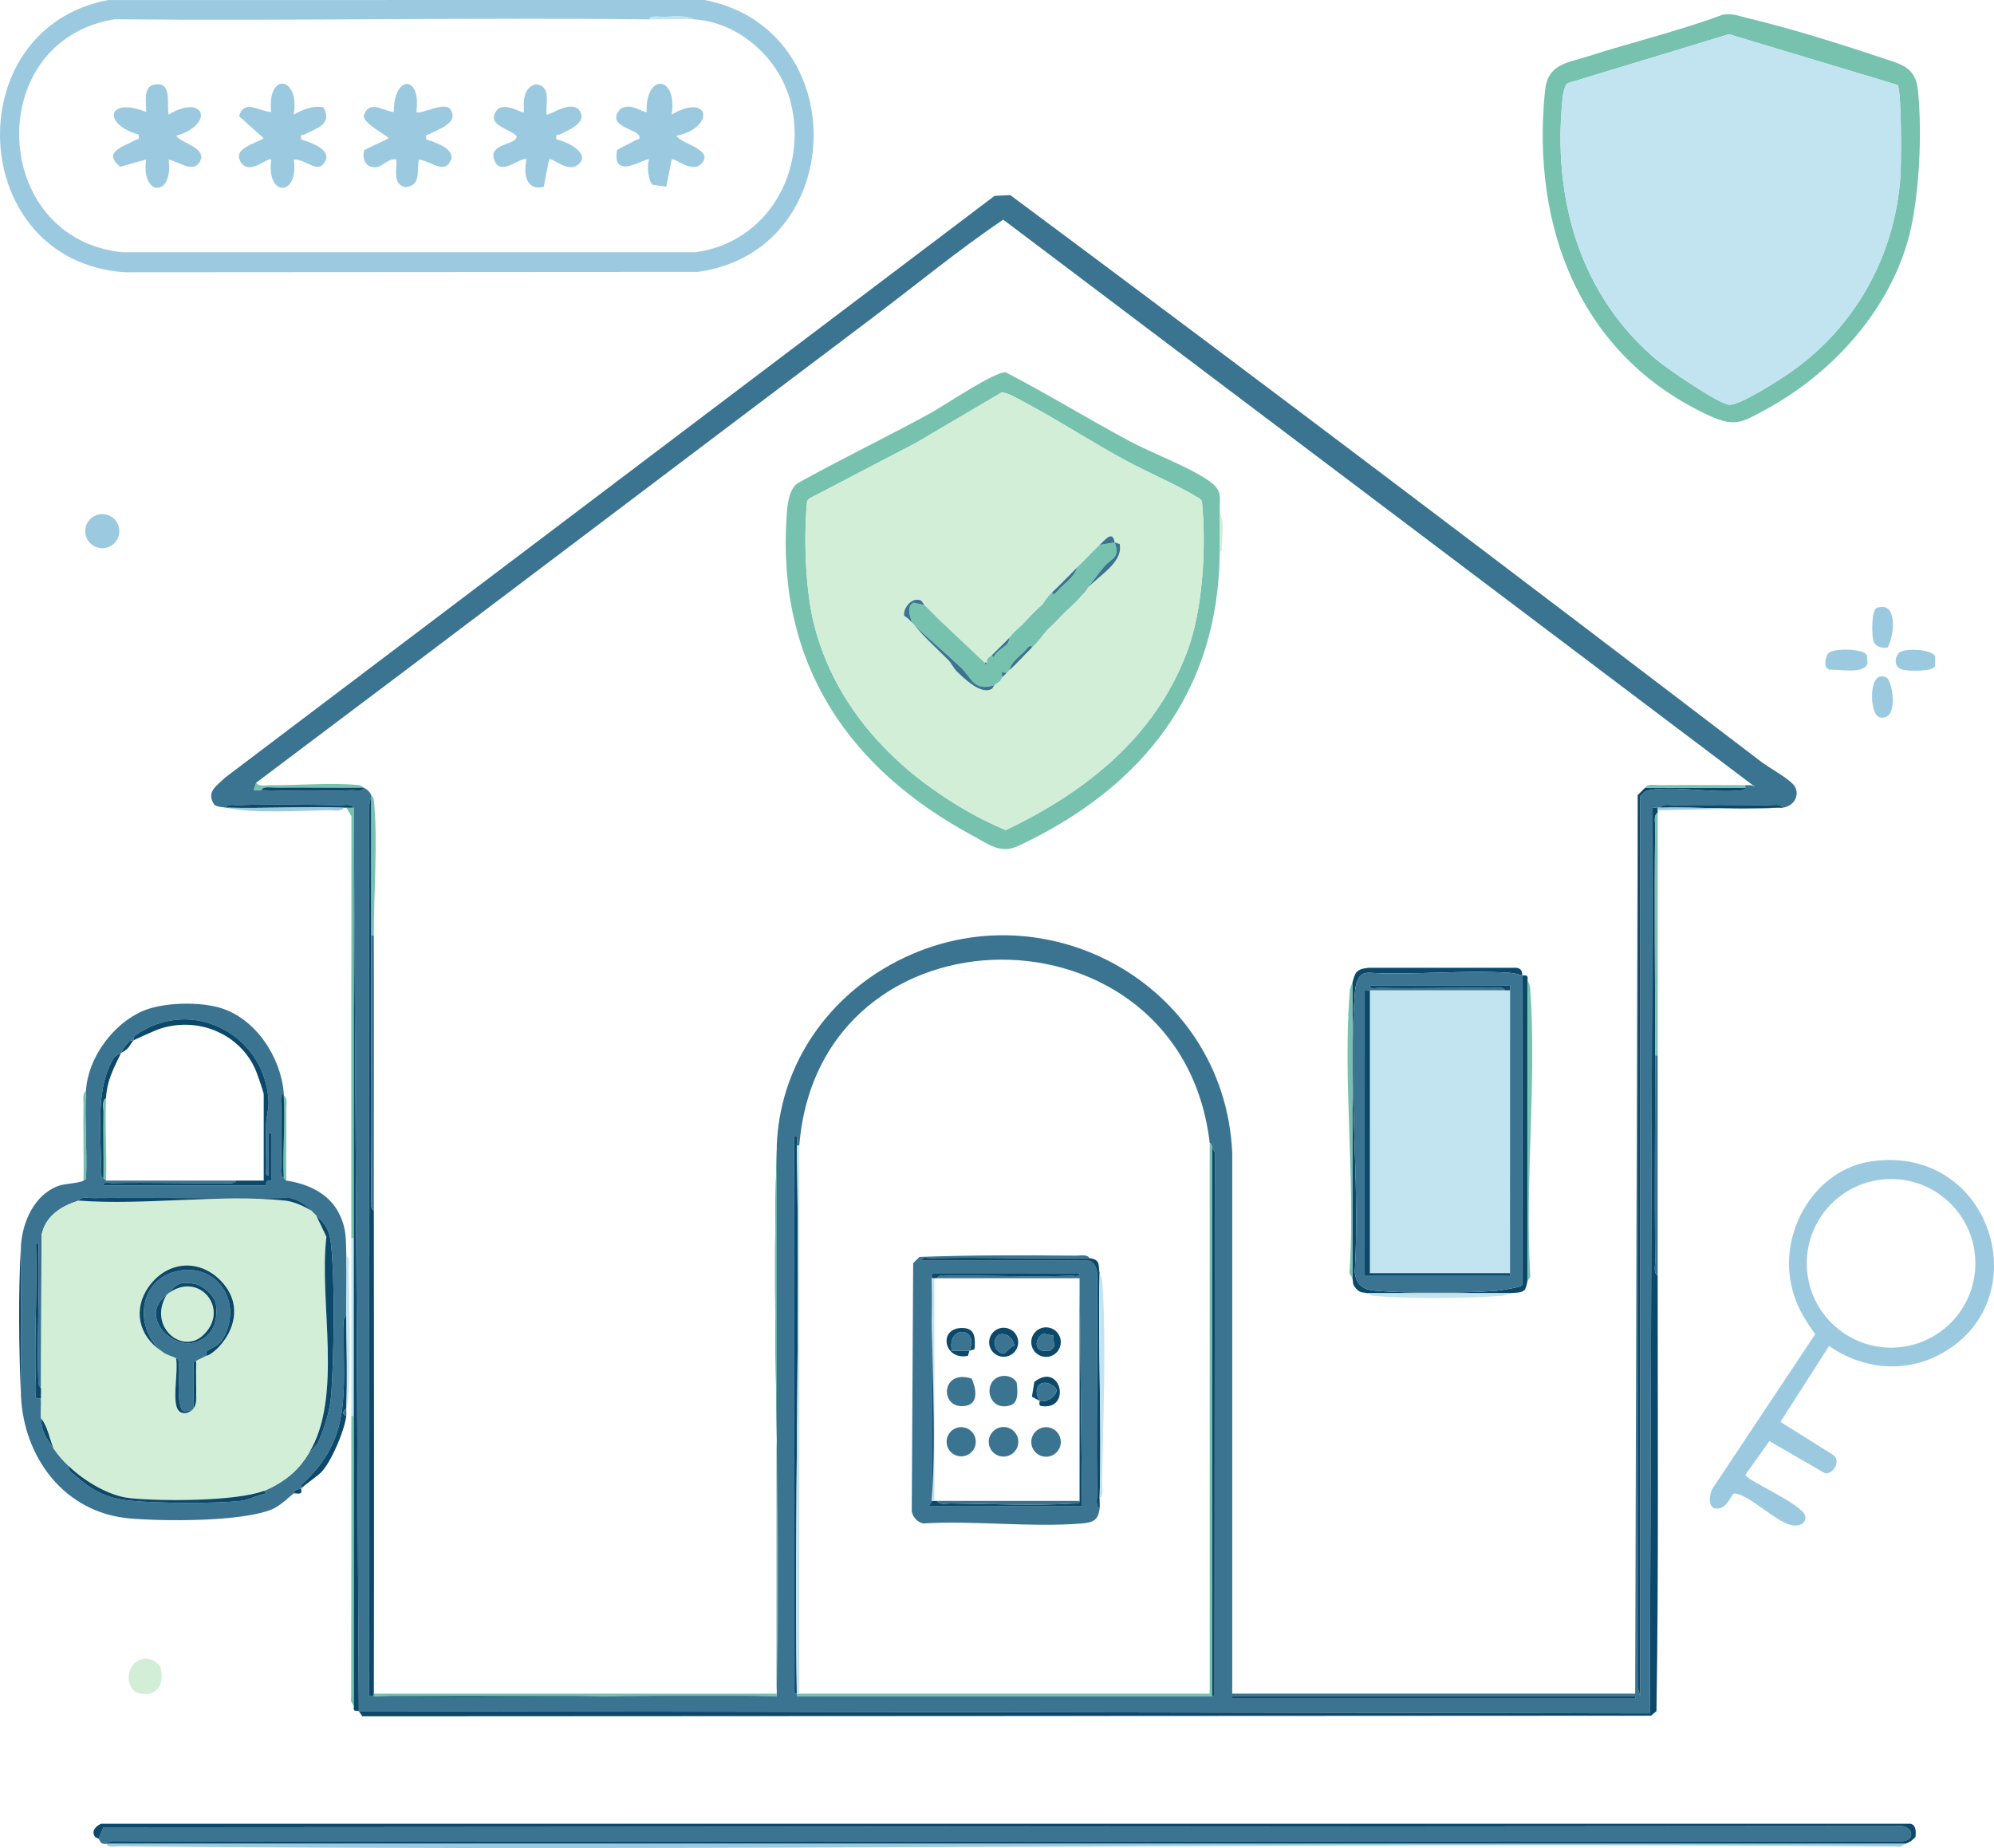 <?xml version="1.0" encoding="UTF-8"?>
<svg id="a" data-name="Layer 1" xmlns="http://www.w3.org/2000/svg" viewBox="0 0 796.762 738.461">
  <path d="M748.127,464c48.251-6.576,67.007,56.597,26.482,77.482-14.291,7.365-30.816,5.406-43.748-3.651l-19.433,30.326,20.914,13.125c3.542,2.208.21,8.224-3.252,7.337l-22.086-12.754-9.541,13.388c.004,2.274,23.946,12.089,23.959,16.997.008,3.121-3.441,3.796-6.077,3.057-6.15-1.722-16.067-11.537-21.64-12.452-.531-.087-.958-.118-1.347.323-1.828,2.795-3.416,6.379-7.387,5.503-2.402-.703-1.899-5.749-.814-7.656l41.171-61.891c-4.701-6.463-8.043-12.2-9.675-20.16-4.432-21.62,9.835-45.888,32.475-48.973ZM789.318,504.816c0-18.605-15.082-33.687-33.687-33.687s-33.687,15.082-33.687,33.687,15.082,33.687,33.687,33.687,33.687-15.082,33.687-33.687Z" fill="#9bcae0"/>
  <g>
    <path d="M39.377,734.749l1.928-4.574,716.618-.476c6.127-1.001,8.206,5.608,2.001,6.098l-715.147-.11-3.401,1.062c-1.294-.139-1.436-1.389-2-2Z" fill="#3a7491"/>
    <path d="M763.377,728.749c2.323.428,2.236,3.451,2.003,5.339-1.608,1.474-2.097,2.018-4.003,2.661H41.377l3.401-1.062,715.147.11c6.205-.49,4.126-7.099-2.001-6.098l-716.618.476-1.928,4.574c-.257-.278-1.196-.359-1.53-.969-1.398-2.229.502-4.114,2.53-5.031h723Z" fill="#0c486a"/>
    <path d="M761.377,736.749c-.736.249-1.819,1.662-3.402,1.062-236.673-1.802-473.443,2.189-710.102-.055-1.671-.016-4.52.678-5.495-1.007h719Z" fill="#9bcae0"/>
  </g>
  <path d="M141.377,322.749v1c.014,56.983-.019,114.017,0,171h-1c-.006-56.182-.039-112.392.053-168.588l-2.053-3.412c.996.057,2.007-.036,3,0Z" fill="#76c2af"/>
  <path d="M57.101,662.899c2.833-.551,5.767,1.014,7.095,3.524,1.683,7.418-2.14,12.293-9.834,9.836-5.062-3.62-3.229-12.199,2.739-13.36Z" fill="#d2eed7"/>
  <circle cx="40.875" cy="212.246" r="6.814" fill="#9bcae0"/>
  <path d="M730.606,260.978c2.005-2.006,13.679-1.931,15.309.735l.321,3.361c-1.278,4.432-11.354,2.297-15.221,2.538l-1.205-.8c-.908-1.301-.285-4.753.796-5.834Z" fill="#9bcae0"/>
  <path d="M141.377,681.749c-.325-.845-1.616-1.787-1.063-3.401.085-37.533.102-75.081.063-112.599h1v116Z" fill="#76c2af"/>
  <path d="M758.613,260.98c2.19-2.21,13.646-1.611,14.655,1.382l-.004,3.772c-.763,2.332-11.022,2.072-13.201,1.431-3.066-.902-3.184-4.266-1.45-6.585Z" fill="#9bcae0"/>
  <path d="M754.304,258.672c-2.15.547-5.046-.204-5.743-2.607-.641-2.21-.901-12.438,1.432-13.204,8.494-2.791,6.925,11.128,4.311,15.812Z" fill="#9bcae0"/>
  <path d="M754.168,270.957c2.785,3.916,3.908,17.334-3.099,15.672-4.312-1.023-4.721-20.33,3.099-15.672Z" fill="#9bcae0"/>
  <path d="M141.377,565.749h-1c-.025-23.65.003-47.35,0-71h1c.008,23.65,0,47.35,0,71Z" fill="#c2e4f1"/>
  <g>
    <path d="M113.377,436.749c-1.685.977-.991,3.825-1.007,5.495-.072,7.659-.085,15.35,0,23.009.019,1.672-.68,4.518,1.007,5.495l1,1c8.644,1.262,17.157,5.107,21.191,13.309,3.01,6.119,2.61,10.217,2.809,16.691.245,7.964-.05,16.028,0,24-1.687.98-.988,3.825-1.007,5.495-.279,25.183,3.401,43.611-16.707,61.828-.494.447-.177,1.574-.286,1.677-.359.338-2.82.179-3,2-.534.185-5.07,4.945-9.01,6.49-12.392,4.86-42.664,4.704-56.494,3.514-26.007-2.239-42.381-24.186-43.496-49.004v-60c.574-9.448,5.352-20.268,14.716-23.784,3.154-1.185,8.214-1.024,10.284-2.216.627-.361,1.149-.468,1.022-1.437.441-11.383-.669-23.256-.022-34.563.743-12.979,10.727-26.633,22.719-31.781,8.076-3.467,22.352-3.778,30.825-1.263,14.259,4.232,24.314,19.73,25.456,34.044ZM94.377,471.749c-.979,1.687-3.824.988-5.495,1.007-14.662.163-29.354-.302-44.011-.007-1.211.024-3.725-.744-3.493,1h65c.086,0-.228-1.154.309-1.691s1.691-.223,1.691-.309v-19h-1v17c-1.743.232-.975-2.282-1-3.493-.114-5.657-.138-11.396-.047-17.054.055-3.393,1.235-5.802.945-9.849-1.899-26.543-31.107-41.243-53.235-25.636-1.048.739-.549,1.908-.663,2.032-.081.087-1.1-.199-1.639.333-1.717,1.697-2.438,2.761-3.361,4.667-2.497,1.269-2.612,1.208-4.183,4.316-5.67,11.216-3.943,27.603-3.824,40.188.016,1.67-.678,4.518,1.007,5.495l1,1c17.318-.051,34.682.068,52,0ZM31.377,479.749c-7.002,2.278-13.156,6.025-14.77,13.73l-.23,61.27c-.006-.131-.997-.938-1.053-2.403-.674-17.644.58-35.448.053-53.11-.026-.862.416-3.603-1.004-1.985.577,19.3-.764,38.747.004,58.031.077,1.938-1.034,4.015,1.999,3.467.182,2.637-.198,5.366,0,8,.443,5.891,1.866,7.405,5,12,1.947,2.854,3.609,4.674,6,7-.033,2.272,1.39,2.661,2.68,3.82,6.758,6.07,12.622,9.152,21.921,10.079,10.692,1.066,33.303,1.217,43.916.118,2.679-.277,5.202-1.416,7.719-2.287.673-.233,4.274-.769,1.764-1.73,3.71-1.385,8.403-4.192,11.486-7.014,2.704-2.475,4.599-4.876,6.514-7.986l3.544-3.958c2.915-6.623,5.037-13.209,5.504-20.494,1.006-15.699,1.417-42.662-.041-58.053-.571-6.022-1.691-8.646-6.006-12.494-.617-.55-1.881-1.923-2-2-1.589-2.17-5.955-4.773-8.447-5.053-26.351.289-52.709-.204-79.057.046-1.671.016-4.519-.678-5.495,1.007Z" fill="#3a7491"/>
    <path d="M138.377,562.749c-.253.468-1.646,1.059-1,2.489l1,.511c-.685,5.832-5.902,18.228-9.988,22.512-1.509,1.582-7.252,5.494-8.012,6.488-.142.186.32,1.343-.183,1.801-.705.641-2.189-.019-2.817.199.18-1.821,2.641-1.662,3-2,.109-.103-.207-1.229.286-1.677,20.108-18.217,16.427-36.645,16.707-61.828.019-1.67-.68-4.516,1.007-5.495.076,12.145.47,24.923,0,37Z" fill="#0c486a"/>
    <path d="M138.377,562.749c.47-12.077.076-24.855,0-37-.05-7.972.245-16.036,0-24,1.687.978.988,3.824,1.007,5.495.094,8.429,1.175,51.466-1.007,55.505Z" fill="#c2e4f1"/>
    <path d="M8.377,557.749c-.82-18.26-1.102-41.86,0-60v60Z" fill="#0c486a"/>
    <path d="M138.377,565.749l-1-.511c-.647-1.429.747-2.02,1-2.489-.038.984.112,2.046,0,3Z" fill="#3a7491"/>
    <path d="M124.377,483.749c.119.077,1.383,1.45,2,2l4.052,8.447c-3.102,25.978,6.86,63.959-7.052,86.553-1.915,3.111-3.81,5.511-6.514,7.986-3.083,2.822-7.776,5.629-11.486,7.014-11.238,4.195-40.925,4.175-53.397,2.897-8.563-.877-18.551-7.009-24.603-12.897-2.391-2.326-4.053-4.146-6-7-1.616-3.872-2.346-8.874-5-12-.198-2.634.182-5.363,0-8-.091-1.322.065-2.674,0-4l.23-61.27c1.614-7.704,7.769-11.451,14.77-13.73,26.326,2.017,56.662-2.695,82.515-.015,3.257.338,7.74,2.247,10.485,4.015ZM64.377,539.749c2.18,1.855,4.162,1.979,6,3,.828,5.405-1.224,14.466.185,19.315.815,2.805,3.358,3.322,5.815,1.685.401-.267.749-.584,1-1,.969-1.611.664-1.457,1-3,.474-2.176-.016-1.675,0-2,.082-1.651.012-3.345,0-5-.007-1.021.079-1.441,0-3-.101-1.988.069-4.008,0-6,.452-.253,3.837-1.82,4-2,1.363-.01,4.219-2.616,5.007-3.46,6.5-6.961,8.74-16.531,2.519-24.566-8.38-10.823-22.556-10.754-30.535.516-6.322,8.929-3.985,19.562,5.01,25.51Z" fill="#d2eed7"/>
    <path d="M126.377,485.749c4.315,3.848,5.435,6.472,6.006,12.494,1.459,15.391,1.047,42.355.041,58.053-.467,7.286-2.588,13.872-5.504,20.494l-3.544,3.958c13.912-22.593,3.95-60.575,7.052-86.553l-4.052-8.447Z" fill="#0c486a"/>
    <path d="M124.377,483.749c-2.745-1.768-7.228-3.677-10.485-4.015-25.853-2.68-56.189,2.032-82.515.015.977-1.685,3.825-.991,5.495-1.007,26.348-.249,52.706.243,79.057-.046,2.493.28,6.859,2.883,8.447,5.053Z" fill="#0c486a"/>
    <path d="M16.377,554.749c.065,1.326-.091,2.678,0,4-3.033.549-1.922-1.529-1.999-3.467-.768-19.284.573-38.731-.004-58.031,1.419-1.618.978,1.123,1.004,1.985.527,17.662-.727,35.465-.053,53.11.056,1.465,1.046,2.272,1.053,2.403Z" fill="#0c486a"/>
    <path d="M27.377,585.749c6.051,5.888,16.039,12.021,24.603,12.897,12.473,1.277,42.159,1.298,53.397-2.897,2.51.961-1.091,1.497-1.764,1.73-2.517.871-5.04,2.01-7.719,2.287-10.613,1.099-33.223.948-43.916-.118-9.299-.927-15.163-4.009-21.921-10.079-1.29-1.159-2.713-1.548-2.68-3.82Z" fill="#0c486a"/>
    <path d="M21.377,578.749c-3.134-4.595-4.557-6.109-5-12,2.654,3.126,3.384,8.128,5,12Z" fill="#0c486a"/>
    <g>
      <path d="M64.377,539.749c-10.3-8.762-9.243-26.756,4.282-31.218,16.3-5.379,28.462,10.019,21.126,25.126-2.446,5.037-5.798,4.701-7.165,6.383-.466.574-.124,1.579-.242,1.71-.163.18-3.548,1.747-4,2-.635.356-1.196.438-1.034,1.429l.034,17.571c-.251.416-.599.733-1,1-1.721-.32-3.328,1.282-4.119-1.384-1.854-6.247-.072-12.212-.857-18.181-.141-1.073-.228-.993-1.024-1.435-1.838-1.021-3.82-1.145-6-3ZM67.377,516.749c-.312.376-.867.769-1,1-2.448,1.619-4.223,4.535-4.085,7.484.343,7.307,9.721,13.84,16.828,10.76,6.139-2.661,8.006-8.292,7.181-14.697-.437-3.393-5.231-7.714-8.657-8.312-5.4-.942-7.03-.132-10.268,3.765Z" fill="#3a7491"/>
      <path d="M64.377,539.749c-8.995-5.948-11.332-16.58-5.01-25.51,7.979-11.27,22.155-11.339,30.535-.516,6.221,8.035,3.981,17.605-2.519,24.566-.788.843-3.644,3.45-5.007,3.46.118-.13-.224-1.136.242-1.71,1.367-1.682,4.719-1.346,7.165-6.383,7.336-15.106-4.825-30.505-21.126-25.126-13.525,4.463-14.582,22.457-4.282,31.218Z" fill="#0c486a"/>
      <path d="M70.377,542.749c.796.442.883.363,1.024,1.435.785,5.969-.997,11.934.857,18.181.791,2.665,2.398,1.063,4.119,1.384-2.457,1.637-4.999,1.12-5.815-1.685-1.409-4.849.642-13.91-.185-19.315Z" fill="#0c486a"/>
      <path d="M78.377,549.749v3c.012,1.655.082,3.349,0,5v2c-.336,1.543-.031,1.389-1,3l-.034-17.571c-.161-.991.4-1.073,1.034-1.429.069,1.992-.101,4.012,0,6Z" fill="#0c486a"/>
      <path d="M78.377,552.749v-3c.079,1.559-.007,1.979,0,3Z" fill="#76c2af"/>
      <path d="M78.377,559.749v-2c-.016.325.474-.176,0,2Z" fill="#76c2af"/>
      <path d="M67.377,516.749c12.402-9.089,24.967,6.776,13.524,17.024-8.277,7.413-21.638-3.649-14.524-16.024.133-.231.688-.624,1-1Z" fill="#d2eed7"/>
      <path d="M67.377,516.749c3.238-3.897,4.868-4.708,10.268-3.765,3.425.598,8.22,4.919,8.657,8.312.825,6.405-1.042,12.037-7.181,14.697-7.107,3.08-16.486-3.453-16.828-10.76-.138-2.949,1.636-5.865,4.085-7.484-7.114,12.375,6.247,23.437,14.524,16.024,11.443-10.248-1.122-26.113-13.524-17.024Z" fill="#0c486a"/>
    </g>
    <g>
      <path d="M33.377,471.749c.147-10.154-.194-20.353-.014-30.517.034-1.895-.558-4.003,1.014-5.483-.647,11.307.463,23.18.022,34.563.126.969-.395,1.076-1.022,1.437Z" fill="#76c2af"/>
      <path d="M114.377,471.749l-1-1c-.487-10.842.66-22.228,0-33,1.687.978.988,3.824,1.007,5.495.106,9.498-.092,19.018-.007,28.505Z" fill="#76c2af"/>
      <path d="M113.377,437.749c.66,10.772-.487,22.158,0,33-1.687-.978-.988-3.824-1.007-5.495-.085-7.659-.072-15.35,0-23.009.016-1.671-.678-4.519,1.007-5.495.026.331-.02.668,0,1Z" fill="#0c486a"/>
      <path d="M53.377,415.749c.115-.124-.385-1.293.663-2.032,22.128-15.607,51.335-.907,53.235,25.636.29,4.047-.89,6.456-.945,9.849-.091,5.657-.067,11.397.047,17.054.024,1.211-.744,3.725,1,3.493v-17h1v19c0,.086-1.154-.228-1.691.309s-.223,1.691-.309,1.691H41.377c-.232-1.743,2.282-.975,3.493-1,14.658-.295,29.349.17,44.011.007,1.671-.019,4.517.68,5.495-1.007,3.656-.014,7.345.01,11,0v-34.5c0-.657-2.689-8.459-3.254-9.746-6.491-14.783-23.545-21.528-38.734-16.242-1.195.416-9.613,4.111-10.012,4.488-1.61,1.518-1.203,3.07-5,5-2.996,6.185-5.674,11.147-6,18-1.687.979-.988,3.824-1.007,5.495-.098,8.831.087,17.684.007,26.505-1.685-.978-.991-3.826-1.007-5.495-.119-12.585-1.845-28.972,3.824-40.188,1.571-3.108,1.685-3.047,4.183-4.316.923-1.906,1.644-2.97,3.361-4.667.539-.533,1.558-.246,1.639-.333Z" fill="#0c486a"/>
      <path d="M42.377,471.749l-1-1c.08-8.82-.105-17.673-.007-26.505.019-1.671-.68-4.517,1.007-5.495-.52,10.938.383,22.049,0,33Z" fill="#76c2af"/>
    </g>
  </g>
  <g>
    <g>
      <path d="M688.104,5.975c3.556-.938,6.878.47,10.271,1.274,16.569,3.927,36.991,10.295,53.232,15.769,8.024,2.704,13.79,3.528,14.784,13.216,1.751,17.058.567,44.417-4.282,60.748-8.459,28.493-30.619,52.539-56.423,66.577-9.547,5.194-12.37,7.323-23.004,2.383-51.411-23.881-70.897-75.264-65.322-129.708,1.092-10.665,8.558-10.976,17.244-13.756,17.763-5.684,35.984-10.018,53.499-16.503ZM758.206,33.928l-67.328-20.262-64.501,19.583c-1.25.99-1.844,4.351-2.012,5.988-4.07,39.745,6.687,78.4,37.527,104.496,4.096,3.466,24.875,17.728,29.04,18.011,4.328.294,20.464-10.147,24.768-13.172,25.811-18.143,41.588-46.678,43.687-78.313.334-5.035.536-33.893-1.181-36.332Z" fill="#76c2af"/>
      <path d="M758.206,33.928c1.717,2.438,1.515,31.297,1.181,36.332-2.099,31.635-17.876,60.17-43.687,78.313-4.304,3.026-20.44,13.466-24.768,13.172-4.164-.283-24.944-14.546-29.04-18.011-30.84-26.096-41.597-64.751-37.527-104.496.168-1.637.761-4.999,2.012-5.988l64.501-19.583,67.328,20.262Z" fill="#c2e4f1"/>
    </g>
    <g>
      <path d="M43.147.02l238.479-.02c59.65,11.726,57.199,100.511-2.852,108.647l-228.944.149C-13.226,104.405-17.523,11.657,43.147.02ZM259.377,7.749c-71.148-.831-142.376.657-213.542-.042C-6.862,16.083-4.2,95.302,48.833,100.793l229.086-.002c28.836-3.909,44.984-32.547,37.982-60.066-4.411-17.335-20.524-31.885-38.524-32.976-3.325-1.801-8.673-1.046-12.504-1.007-1.67.017-4.517-.679-5.496,1.007Z" fill="#9bcae0"/>
      <path d="M277.377,7.749c-5.825-.353-12.097.069-18,0,.978-1.686,3.825-.99,5.496-1.007,3.831-.039,9.179-.793,12.504,1.007Z" fill="#c2e4f1"/>
      <path d="M268.384,45.749c15.511-8.925,17.372,5.314,1.996,8.496,1.424,3.262,15.482,5.549,9.761,11.272-3.882,3.884-10.753-2.84-11.761-1.765l-2.135,10.858-5.455-.778c-1.748-1.391-2.42-7.826-1.414-10.077-1.182-1.101-14.998,9.013-12.818-3.841,2.391-1.441,5.147-2.568,7.541-3.962.584-.34,2.019-.088,1.272-1.695-1.317-2.834-13.444-3.913-7.571-10.585,4.046-3.193,9.783,1.866,10.573,1.073-.494-15.688,12.41-14.717,10.011,1.003Z" fill="#9bcae0"/>
      <path d="M67.384,45.749c14.566-8.604,18.469,4.118,2.996,8.497,2.515,3.104,10.483,4.407,10.05,8.966-2.286,6.969-8.353,1.516-13.049.54,2.105,15.039-11.093,15.113-9.008,0l-10.301,2.865c-7.489-5.972,1.55-8.049,6.015-10.65,1.072-.624,1.74.124,1.289-2.207-14.675-4.144-12.498-15.263,2.997-9.015.129-4.344-1.549-11.011,4.501-11.088,5.859-.075,3.662,8.182,4.511,12.091Z" fill="#9bcae0"/>
      <path d="M218.38,45.746c.772.807,10.631-6.691,13.54-.993,2.337,4.578-5.017,7.334-8.1,8.928-1.023.529-1.922-.579-1.442,2.057,3.92.674,14.179,5.629,8.576,10.087-4.253,3.384-10.537-3.267-11.574-2.075l-2.104,10.895c-7.292,1.771-8.123-5.507-6.9-10.888-1.784-1.587-9.739,6.508-12.506,1.003-3.95-7.859,9.421-6.602,8.504-10.501-3.564-3.26-12.539-4.274-7.575-10.584,3.663-2.922,9.73,1.941,10.573,1.072-.284-4.309-.292-9.576,4.538-11.053,6.454.311,4.119,7.42,4.47,12.053Z" fill="#9bcae0"/>
      <path d="M117.384,45.749c3.622-1.95,7.632-3.689,11.871-2.876,3.607,6.764-2.436,8.226-7.435,10.807-1.025.529-1.921-.579-1.442,2.057,3.256,1.031,10.447,3.291,10.052,7.475-2.742,7.657-7.848.175-13.05.54,2.106,15.039-11.094,15.114-9.007,0-1.148-1.209-8.326,6.277-11.893,1.396-4.18-5.721,5.44-7.688,8.893-9.896l-9.858-8.824c2.182-7.106,7.835-1.875,12.858-1.683-1.803-16.144,11.555-14.32,9.011,1.003Z" fill="#9bcae0"/>
      <path d="M166.374,44.742c1.465,1.338,11.275-4.443,13.565-1.058,3.753,5.547-5.167,8.038-8.273,9.847-1.071.624-1.741-.124-1.288,2.207,3.256,1.032,10.446,3.29,10.052,7.475-2.405,7.174-8.146,1.082-13.049.534-.991,4.48,1.147,10.407-5.467,11.056-5.175-1.256-3.261-6.898-3.541-11.051-3.454-.704-5.29,3.07-8.494,3.096-3.907.032-5.299-3.405-4.32-6.932l9.814-4.663c-2.128-2.068-10.041-5.834-10.043-9.002,2.254-6.646,7.399-1.951,12.041-1.499-.15-14.85,11.064-15.009,9.002-.011Z" fill="#9bcae0"/>
    </g>
  </g>
  <g>
    <path d="M712.377,322.749c-.976-1.685-3.825-.991-5.495-1.007-12.652-.12-25.357-.141-38.009,0-1.672.019-4.518-.68-5.495,1.007-.333.008-.669-.021-1,0-.662.043-1.339-.049-1.999-.006l-.015.592-1.106,361.296-515.88-.883-2-360v-1c-.977-1.687-3.823-.988-5.495-1.007-13.413-.149-27.665-.519-41.004.007-1.383.055-4.119-.7-4.5,1-1.56-.337-3.357-.118-4.774-1.225-3.364-5.151.928-7.391,4.29-10.76L397.394,78.273l6.287-.32c100.395,74.639,200.268,150.293,299.771,226.221,3.556,2.714,10.047,6.157,12.916,9.084,3.221,3.286,1.195,8.743-3.991,9.491ZM700.377,313.749L400.863,87.762c-18.125,12.261-35.064,26.262-52.548,39.437-81.654,61.533-163.837,123.882-245.939,185.55l-.996,2.996c.993.029,1.999-.022,2.996.004,11.779.304,24.751.462,36.5,0,1.38-.054,4.116.7,4.5-1,1.518.795,2.205,1.482,3,3l-1,4.5v355.506c.661.043,1.337-.049,2-.006.331.021.667-.008,1,0h160c.019-.332-.025-.669,0-1v-219c1.15-30.632,18.745-57.363,45.32-72.18,59.629-33.249,133.723,7.162,136.68,75.18v216l161.004.004.996-359.004v356.507s1,3.493,1,3.493v-359.5c1.047-1.198,1.81-2.194,3.511-2.489,10.521-1.827,25.915,1.317,37.035.011.769-.09,1.554-.1,1.455-1.021v-1h2l1.997.5-.997-.5ZM319.377,457.749h-1c-.01-.551.591-5.221-1.003-3.498l.091,221.938c.091.66.498.448.913.559v1h165c.32-.061.692.082,1,0,.414-.111.821.101.913-.559l.148-215.035c.541-1.679-.66-2.489-1.06-3.406-.263-.601.022-1.607-1-2-11.375-97.81-155.988-97.952-164,1ZM653.377,677.749h-161v1h161v-1Z" fill="#3a7491"/>
    <path d="M662.377,322.749v2c-1.687.977-.988,3.823-1.007,5.495-.34,30.483.005,61.03.007,91.505.001,27.479-.267,55.016-.007,82.505.016,1.671-.678,4.52,1.007,5.495-.024,57.965.426,116.141-.492,174.008l-2.192,1.808-514.886.255-1.43-2.071-1.747-.244c-.571-.535-.117-1.4-.253-1.756v-116c0-23.65.008-47.35,0-71-.019-56.983.014-114.017,0-171l2,360,515.88.883,1.106-361.296.015-.592c.661-.043,1.337.049,1.999.006Z" fill="#0c486a"/>
    <path d="M662.377,421.749h-1c-.002-30.475-.347-61.022-.007-91.505.019-1.672-.68-4.519,1.007-5.495,0,32.317,0,64.683,0,97Z" fill="#76c2af"/>
    <path d="M662.377,509.749c-1.685-.976-.991-3.824-1.007-5.495-.26-27.489.008-55.025.007-82.505h1c0,29.317.012,58.683,0,88Z" fill="#3a7491"/>
    <path d="M141.377,322.749c-.993-.036-2.004.057-3,0-.332-.019-.667.009-1,0-15.627-.431-31.366.319-47,0,.381-1.699,3.117-.945,4.5-1,13.339-.526,27.591-.157,41.004-.007,1.672.019,4.519-.68,5.495,1.007Z" fill="#0c486a"/>
    <path d="M712.377,322.749c-.627.09-1.345-.04-2,0-15.24.927-31.577-.361-47,0,.978-1.687,3.824-.988,5.495-1.007,12.652-.141,25.357-.12,38.009,0,1.671.016,4.519-.678,5.495,1.007Z" fill="#0c486a"/>
    <path d="M710.377,322.749l-48,1v-1c.331-.021.667.008,1,0,15.423-.361,31.76.927,47,0Z" fill="#9bcae0"/>
    <path d="M137.377,322.749c-.978,1.685-3.826.991-5.495,1.007-12.11.114-30.372,1.398-41.505-1.007,15.634.319,31.373-.431,47,0Z" fill="#9bcae0"/>
    <path d="M148.377,373.749c.029,34.811-.337,69.684-.007,104.505.016,1.671-.678,4.52,1.007,5.495.06,64.381.131,129.247,0,193v1c-.663-.043-1.339.049-1.999.006v-355.506s.999-4.5.999-4.5c.011,18.651-.015,37.349,0,56Z" fill="#0c486a"/>
    <path d="M697.377,314.749c.099.922-.686.931-1.455,1.021-11.12,1.307-26.514-1.838-37.035-.011-1.701.295-2.464,1.292-3.511,2.489v359.5l-1-3.493v-356.507s3-3,3-3h40Z" fill="#0c486a"/>
    <rect x="492.377" y="677.749" width="161" height="1" fill="#0c486a"/>
    <path d="M310.377,676.749c-.025.331.019.668,0,1-53.274-.931-106.742,1.245-160,0-.333-.008-.669.021-1,0v-1h161Z" fill="#76c2af"/>
    <path d="M310.377,677.749h-160c53.258,1.245,106.726-.931,160,0Z" fill="#0c486a"/>
    <path d="M145.377,314.749c-11.823.09-23.673-.118-35.505-.007-1.668.016-4.515-.679-5.495,1.007-.997-.026-2.003.025-2.996-.004l.996-2.996c.976,1.685,3.824.991,5.495,1.007,11.014.104,24.525-1.09,35.11-.066,1.723.167,1.602.644,2.394,1.059Z" fill="#76c2af"/>
    <path d="M145.377,314.749c-.384,1.7-3.12.946-4.5,1-11.749.462-24.721.304-36.5,0,.981-1.686,3.827-.991,5.495-1.007,11.831-.111,23.682.097,35.505.007Z" fill="#0c486a"/>
    <path d="M697.377,313.749v1h-40c.977-1.685,3.825-.991,5.495-1.007,11.495-.109,23.02.007,34.505.007Z" fill="#76c2af"/>
    <polygon points="700.377 313.749 701.373 314.249 699.377 313.749 700.377 313.749" fill="#76c2af"/>
    <path d="M149.377,483.749c-1.685-.976-.991-3.824-1.007-5.495-.33-34.82.036-69.693.007-104.505h1c.104,36.649-.034,73.351,0,110Z" fill="#3a7491"/>
    <path d="M149.377,373.749h-1c-.015-18.651.011-37.349,0-56,.415.793.892.672,1.059,2.394,1.548,15.995-.106,36.987-.059,53.606Z" fill="#76c2af"/>
    <g>
      <path d="M608.377,389.749c-1.878-.454-3.454-.923-5.453-1.051-18.238-1.173-37.716,1.018-56.096.002-4.473-.008-5.208,4.772-5.494,8.506-2.734,35.76,2.155,74.945.013,111.072.551,5.299,3.479,7.124,8.484,7.516,13.139,1.03,34.892.944,48.09-.002,1.707-.122,9.747-1.437,10.287-2.223l.169-123.821c.135.134,1.251-.244,1.76.235.552.519.095,1.387.24,1.765v120c-.348,1.277-.407,2.657-1.21,3.778-1.753,1.361-3.943.896-5.79,1.222h-57c-1.917-.528-2.704.189-4.576-1.936-1.619-1.838-.98-2.451-1.424-4.064v-118c1.122-4.023,1.292-5.49,6.47-6.03l59.057.005c2.888.419,2.059,2.612,2.473,3.024Z" fill="#0c486a"/>
      <path d="M610.377,511.749v-120c.495,1.294.911,1.284,1.063,3.401,2.642,36.912-2.152,76.954-.005,114.205.414,1.082-.967,2.06-1.058,2.394Z" fill="#76c2af"/>
      <path d="M540.377,510.749c-.176-.638-1.681-1.894-1.064-3.398,2.254-36.142-2.768-75.444,0-111.204.163-2.107.786-2.401,1.064-3.398v118Z" fill="#76c2af"/>
      <path d="M603.377,516.749c-.587.104-1.387.915-3.397,1.065-13.237.987-38.188,1.251-51.202-.012-1.532-.149-1.99-.94-2.401-1.053h57Z" fill="#c2e4f1"/>
      <path d="M608.377,389.749l-.169,123.821c-.54.785-8.581,2.1-10.287,2.223-13.197.946-34.95,1.031-48.09.002-5.004-.392-7.933-2.217-8.484-7.516,2.142-36.127-2.747-75.312-.013-111.072.285-3.735,1.021-8.514,5.494-8.506,18.381,1.016,37.858-1.176,56.096-.002,1.999.129,3.575.597,5.453,1.051ZM603.377,507.749v-114h-56c-.232,1.743,2.279.975,3.493,1,14.99.303,30.016-.149,45.011-.007,1.671.016,4.519-.678,5.496.95l-56.047-.007-.015,114.113,58.061.007.015-114.113-56.014-.007h-2.047s-.015,114.113-.015,114.113l58.061.007v-1.056s0-1,0-1Z" fill="#3a7491"/>
      <polygon points="601.377 395.692 603.391 395.692 603.377 507.749 603.377 508.749 547.372 508.753 547.377 395.685 603.391 395.692 603.376 509.806 545.315 509.798 545.33 395.685 601.377 395.692" fill="#c2e4f1"/>
      <polygon points="547.377 395.685 547.372 508.753 603.377 508.749 603.376 509.806 545.315 509.798 545.33 395.685 547.377 395.685" fill="#0c486a"/>
      <path d="M601.377,395.692c-.976-1.628-3.824-.934-5.496-.95-14.995-.142-30.022.309-45.011.007-1.214-.025-3.726.743-3.493-1h56v114l.014-112.057h-2.014Z" fill="#0c486a"/>
    </g>
    <g>
      <g>
        <path d="M487.377,204.749c.119,5.307.047,10.69,0,16-.496,55.616-30.756,93.895-80.311,117.189-7.325,3.443-11.745-.444-18.37-4.008-50.076-26.942-78.364-69.148-74.366-127.727.292-4.278.793-10.973,4.709-13.291,17.45-9.722,35.53-18.335,53.018-27.982,5.439-3.001,25.383-16.469,29.764-16.172,16.794,8.675,32.859,18.62,49.533,27.514,9.396,5.012,23.045,9.985,31.365,15.635,6.058,4.114,4.511,6.342,4.658,12.842ZM400.091,156.887l-34.034,20.043-42.713,22.287c-1.018.778-.926,1.864-1.019,2.981-1.134,13.569-.446,33.195,2.73,46.373,6.688,27.75,24.522,50.292,47.418,66.582,9.17,6.524,18.997,12.214,29.402,16.55,32.036-15.248,59.8-37.285,72.524-71.431,6.193-16.621,7.516-40.42,6.03-58.075-.094-1.117.014-2.206-1.033-2.967-9.527-5.79-19.916-9.996-29.7-15.3-13.697-7.426-26.903-16.093-40.639-23.361-2.105-1.114-6.987-4.046-8.966-3.682Z" fill="#76c2af"/>
        <path d="M487.377,220.749c.047-5.31.119-10.693,0-16,2.119,4.133.694,10.518.823,15.351l-.823.649Z" fill="#d2eed7"/>
        <path d="M400.091,156.887c1.979-.364,6.861,2.568,8.966,3.682,13.735,7.268,26.942,15.935,40.639,23.361,9.784,5.304,20.172,9.511,29.7,15.3,1.047.76.939,1.85,1.033,2.967,1.485,17.655.163,41.454-6.03,58.075-12.724,34.146-40.488,56.183-72.524,71.431-10.405-4.336-20.232-10.026-29.402-16.55-22.896-16.29-40.731-38.832-47.418-66.582-3.176-13.178-3.865-32.804-2.73-46.373.093-1.117.001-2.203,1.019-2.981l42.713-22.287,34.034-20.043ZM439.377,217.749c-.364.311-.654.685-1,1-1.241,1.132-1.934,1.932-3,3-1.663,1.666-3.337,3.325-5,5-3.362,3.387-6.52,6.696-10,10-2.577,2.446-2.468,3.087-4,5l-8,8c-1.996,1.873-3.146,2.642-5,5-2.237,2.414-4.697,4.648-7,7-.783.799-2.228.93-2,3h-1l-18-17-5-5c-.327-.34-.679-.66-1-1-1.028-1.087-.805-2.329-3.468-2.055-2.546.261-5.197,3.897-4.575,6.447,1.427.726,2.013,1.595,3.043,2.609.336.331.661.67,1,1,4.069,5.054,8.961,9.383,13.521,13.979,1.301,1.311,2.034,3.173,3.439,4.561,2.965,2.929,8.486,8.125,12.547,7.474,2.174-.348,1.904-1.556,2.493-2.015,1.206-.939,2.352-1.317,3-3l2-2c.374-.225.659-.705,1-1,2.701-2.333,6.137-6.237,9-9,2.984-2.881,3.711-4.321,6-7l7-7c2.609-2.518,4.537-4.054,7-7,3.826-6.496,16.726-11.935,15.028-20.367l-2.028-.633c-.761-5.33-4.226-.518-6,1Z" fill="#d2eed7"/>
        <path d="M445.377,216.749c2.434,6.078-1.407,6.478-4.018,9.482-3.145,3.619-6.077,8.044-8.982,11.518-2.463,2.946-4.391,4.482-7,7s-4.525,4.104-7,7c-2.289,2.679-3.016,4.119-6,7-.414-1.995-2.544,1.045-3,1.501-2.143,2.142-5.452,4.422-6,7.499-.341.295-.626.775-1,1-.378.227-1.75-.25-2,0-.237.237.197,1.489,0,2-.648,1.683-1.794,2.061-3,3-8.231,2.744-9.069-2.865-13.46-7.04-6.014-5.719-12.544-11.126-18.54-16.96-.339-.33-.664-.669-1-1-.688-2.74-2.328-6.171.579-7.926l4.421.926c.321.34.673.66,1,1,1.754,1.819,3.144,3.247,5,5l18,17,.5.986.5-.986c-.228-2.07,1.217-2.201,2-3l.496.986c1.13-2.487,4.362-4.018,5.573-5.427.913-1.062.771-2.355.932-2.559,1.854-2.358,3.004-3.127,5-5,2.985-2.801,5.344-4.685,8-8,1.532-1.913,1.423-2.554,4-5,.414,1.995,2.544-1.046,3-1.502,2.439-2.441,6.178-5.098,7-8.498,1.663-1.675,3.337-3.334,5-5l3-3c.346-.315.636-.689,1-1l6-1Z" fill="#76c2af"/>
        <path d="M397.377,273.749c-.59.459-.319,1.666-2.493,2.015-4.061.651-9.582-4.545-12.547-7.474-1.405-1.388-2.138-3.251-3.439-4.561-4.56-4.596-9.452-8.925-13.521-13.979,5.997,5.834,12.527,11.241,18.54,16.96,4.391,4.176,5.229,9.784,13.46,7.04Z" fill="#3a7491"/>
        <path d="M439.377,217.749c1.774-1.518,5.239-6.33,6-1l2.028.633c1.698,8.432-11.202,13.871-15.028,20.367,2.904-3.474,5.837-7.9,8.982-11.518,2.611-3.004,6.452-3.404,4.018-9.482l-6,1Z" fill="#3a7491"/>
        <path d="M369.377,241.749l-4.421-.926c-2.907,1.755-1.267,5.186-.579,7.926-1.03-1.014-1.616-1.883-3.043-2.609-.622-2.55,2.03-6.186,4.575-6.447,2.663-.273,2.44.968,3.468,2.055Z" fill="#3a7491"/>
        <path d="M402.377,268.749l-2,2c.197-.511-.237-1.763,0-2,.25-.25,1.621.227,2,0Z" fill="#3a7491"/>
        <path d="M412.377,258.749c-2.863,2.763-6.299,6.667-9,9,.547-3.077,3.857-5.357,6-7.499.456-.456,2.586-3.496,3-1.501Z" fill="#3a7491"/>
        <path d="M420.377,236.749c3.48-3.304,6.638-6.613,10-10-.822,3.401-4.561,6.057-7,8.498-.456.456-2.586,3.496-3,1.502Z" fill="#3a7491"/>
        <path d="M403.377,254.749c-.16.204-.019,1.498-.932,2.559-1.211,1.409-4.443,2.94-5.573,5.427l-.496-.986c2.303-2.352,4.763-4.586,7-7Z" fill="#3a7491"/>
        <path d="M408.377,249.749l8-8c-2.656,3.315-5.015,5.199-8,8Z" fill="#3a7491"/>
        <path d="M375.377,247.749c-1.856-1.753-3.246-3.181-5-5l5,5Z" fill="#3a7491"/>
        <polygon points="393.377 264.749 394.377 264.749 393.877 265.735 393.377 264.749" fill="#3a7491"/>
        <path d="M435.377,221.749c1.066-1.068,1.759-1.868,3-3l-3,3Z" fill="#3a7491"/>
        <path d="M418.377,251.749c2.475-2.896,4.395-4.486,7-7l-7,7Z" fill="#3a7491"/>
      </g>
      <g>
        <path d="M484.377,458.749v219c-.308.082-.68-.061-1,0h-165v-1c.308.082.68-.062,1,0l164.004.004-.004-220.004c1.022.393.737,1.399,1,2Z" fill="#76c2af"/>
        <path d="M318.377,457.749c1.359,72.933-1.017,146.054,0,219-.414-.111-.821.101-.913-.559l-.091-221.938c1.595-1.723.993,2.947,1.003,3.498Z" fill="#0c486a"/>
        <path d="M484.377,677.749v-219c.401.916,1.602,1.727,1.06,3.406l-.148,215.035c-.092.66-.498.449-.913.559Z" fill="#0c486a"/>
        <path d="M319.377,676.749c-.32-.062-.692.082-1,0-1.017-72.946,1.359-146.067,0-219h1v219Z" fill="#c2e4f1"/>
        <path d="M310.377,676.749c.025-.33-.009-.668,0-1,1.879-72.21-2.178-144.811,0-217,.01-.333-.012-.667,0-1v219Z" fill="#0c486a"/>
        <path d="M310.377,675.749v-217c-2.178,72.189,1.879,144.79,0,217Z" fill="#76c2af"/>
        <g>
          <path d="M435.377,502.749c-21.142.317-42.357-.427-63.507,0-1.214.024-3.726-.743-3.493,1h66.5c2.111,0,3.709,3.485,3.516,5.478.186,29.339-.301,58.69-.023,88.027.016,1.671-.678,4.519,1.007,5.495-.529,4.854-2.741,5.673-7.454,6.046-20.236,1.599-42.567-1.276-63.037-.054-2.37-.407-4.647-3.014-4.563-5.437l.563-98.544,2.5-2.5c20.67-.779,41.706-.713,62.495-.516,1.671.016,4.519-.678,5.495,1.007ZM372.377,510.749c-.017.332.006.667,0,1v87c-.023.33.048.678,0,1-.095.634-1.37,1.678-1,1.993l61.004.011-1.004-91.004h-57c.976-1.685,3.824-.991,5.495-1.007,15.868-.15,32.239.657,48.011.007,1.225-.051,3.722.757,3.49-.993l-58.41-.022c-1.028-.117-.55,1.295-.587,2.015Z" fill="#3a7491"/>
          <path d="M435.377,502.749c4.628.63,3.351,2.965,4,6-.674,29.944.904,60.071,0,90-.04,1.311.14,2.716,0,4-1.685-.976-.991-3.824-1.007-5.495-.278-29.337.209-58.688.023-88.027.193-1.992-1.405-5.478-3.516-5.478h-66.5c-.232-1.743,2.28-.975,3.493-1,21.15-.427,42.364.317,63.507,0Z" fill="#0c486a"/>
          <path d="M439.377,598.749c.904-29.929-.674-60.056,0-90,.161.753.918,1.339,1.066,3.396,1.794,25.009.226,55.574-.059,81.108-.019,1.672.68,4.518-1.007,5.495Z" fill="#c2e4f1"/>
          <path d="M431.377,510.749l1.004,91.004-61.004-.011c-.371-.315.904-1.359,1-1.993h2c.977,1.687,3.823.988,5.495,1.007,15.661.174,33.629.996,49.046.029,1.014-.064,2.375.342,2.459-1.036v-89Z" fill="#0c486a"/>
          <path d="M373.377,599.749h-1c.048-.322-.023-.67,0-1,1.923-27.801-.505-58.722,0-87,.006-.333-.017-.668,0-1h1v89Z" fill="#c2e4f1"/>
          <path d="M372.377,598.749v-87c-.505,28.278,1.923,59.199,0,87Z" fill="#0c486a"/>
          <path d="M372.377,510.749c.036-.719-.441-2.132.587-2.015l58.41.022c.233,1.75-2.265.942-3.49.993-15.772.65-32.144-.157-48.011-.007-1.671.016-4.519-.678-5.495,1.007h-2Z" fill="#0c486a"/>
          <path d="M400.106,549.902c2.282-.436,4.916.375,6.121,2.491.347,2.883,1.025,8.118-2.532,9.174-9.272,2.753-11.228-10.204-3.588-11.665Z" fill="#3a7491"/>
          <circle cx="400.992" cy="576.126" r="5.907" fill="#3a7491"/>
          <circle cx="417.979" cy="576.192" r="5.896" fill="#3a7491"/>
          <path d="M388.263,550.86c1.644,3.648,3.044,9.977-2.409,10.899-10.503,1.776-10.186-14.928,2.409-10.899Z" fill="#3a7491"/>
          <circle cx="384.075" cy="576.11" r="5.824" fill="#3a7491"/>
          <path d="M423.873,536.292c0,3.258-2.641,5.9-5.9,5.9s-5.9-2.641-5.9-5.9,2.641-5.9,5.9-5.9,5.9,2.641,5.9,5.9ZM417.043,532.902c-3.164,1.245-4.175,6.342-.169,6.884l2.897-.14,1.395-1.532-.23-4.363-3.893-.85Z" fill="#0c486a"/>
          <path d="M406.845,536.351c0,3.202-2.596,5.799-5.799,5.799s-5.799-2.596-5.799-5.799,2.596-5.799,5.799-5.799,5.799,2.596,5.799,5.799ZM405.324,537.697c-1.206-6.312-9.618-6.362-7.462,1.059,3.884,4.782,4.109-.092,7.462-1.059Z" fill="#0c486a"/>
          <path d="M415.377,559.749l-3.047-1.64.97-5.933c10.667-8.366,15.106,11.673,2.669,9.634-1.146-.188-.396-1.719-.593-2.061,2.474,1.067,7.919-2.304,6.549-5.013-4.815-4.773-10.011-1.153-6.549,5.013Z" fill="#0c486a"/>
          <path d="M431.377,599.749c-.084,1.378-1.445.973-2.459,1.036-15.416.967-33.384.145-49.046-.029-1.672-.019-4.518.68-5.495-1.007h57Z" fill="#3a7491"/>
          <path d="M387.377,539.749l-.633,2.028c-9.792,1.968-12.075-11.572-1.857-11.119,5.033.224,4.781,4.445,4.516,8.457l-2.026.635c4.005-9.823-9.233-10.176-7.004.003l7.004-.003Z" fill="#0c486a"/>
          <path d="M417.043,532.902l3.893.85.23,4.363-1.395,1.532-2.897.14c-4.007-.543-2.996-5.639.169-6.884Z" fill="#3a7491"/>
          <path d="M405.324,537.697c-3.353.967-3.577,5.841-7.462,1.059-2.156-7.42,6.255-7.371,7.462-1.059Z" fill="#3a7491"/>
          <path d="M415.377,559.749c-3.461-6.166,1.734-9.786,6.549-5.013,1.369,2.709-4.075,6.08-6.549,5.013Z" fill="#3a7491"/>
          <path d="M387.377,539.749l-7.004.003c-2.228-10.179,11.009-9.827,7.004-.003Z" fill="#3a7491"/>
        </g>
      </g>
    </g>
  </g>
</svg>